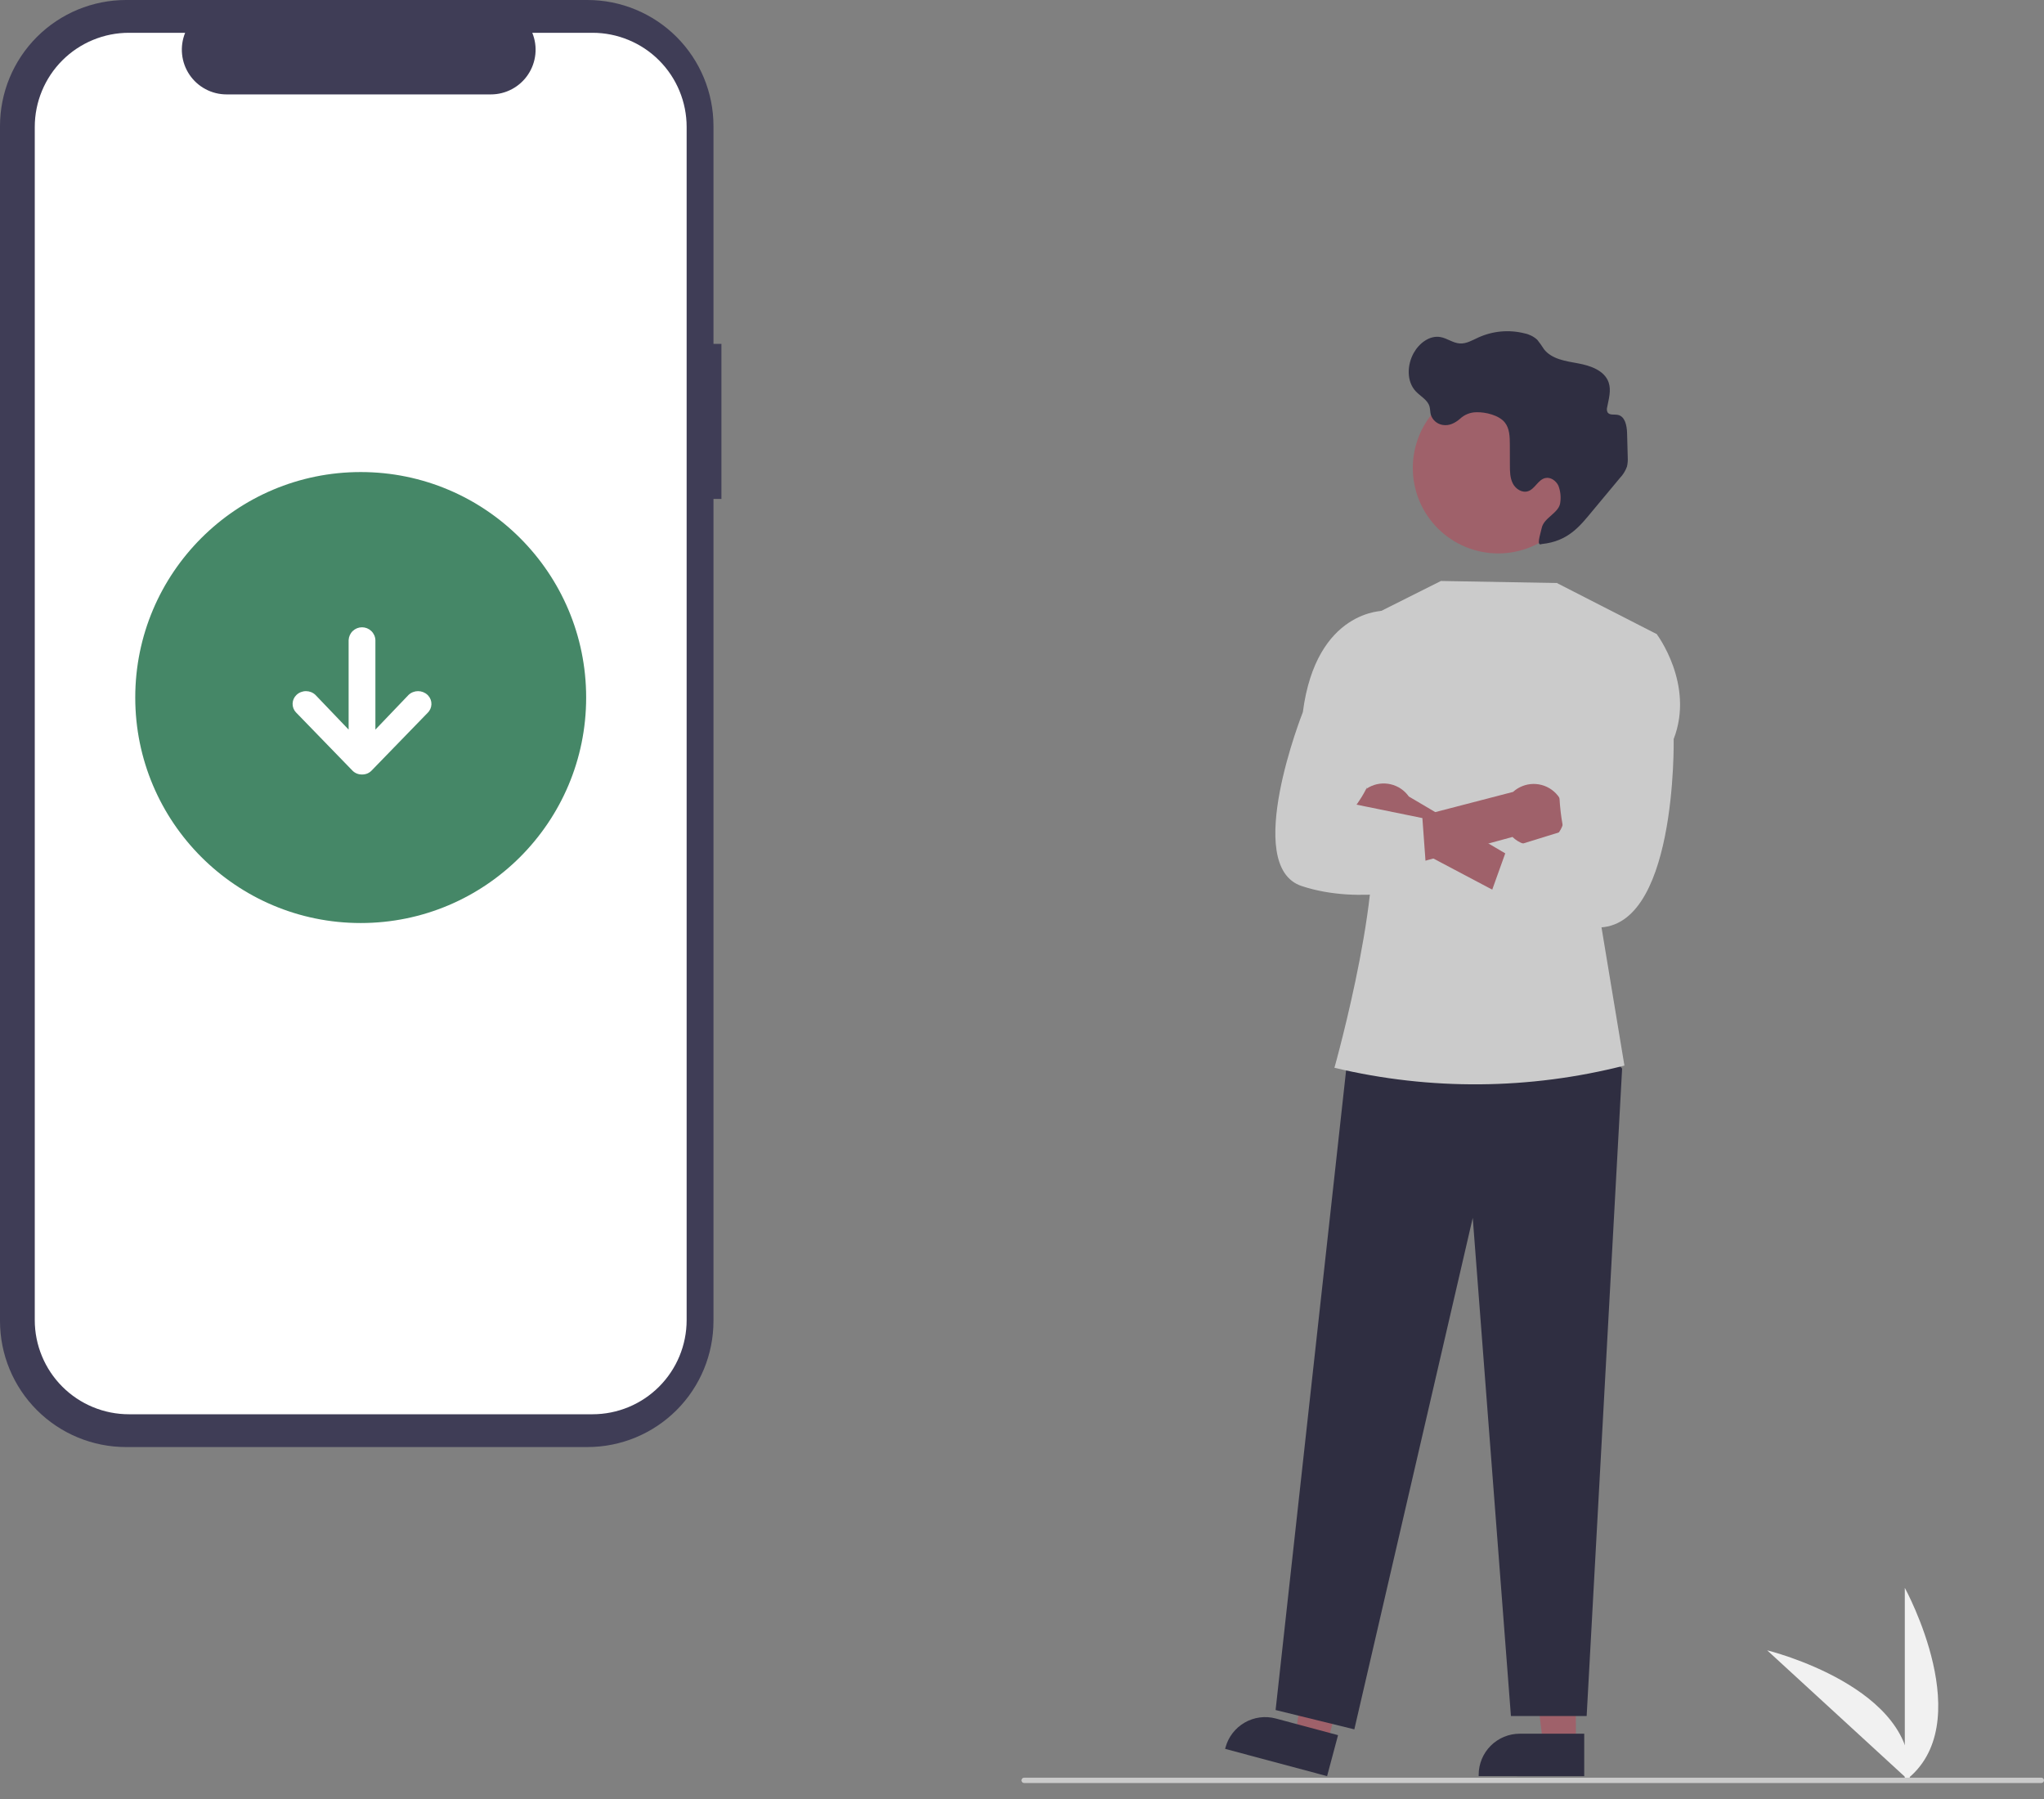 <svg width="100" height="88" viewBox="0 0 100 88" fill="none" xmlns="http://www.w3.org/2000/svg">
    <rect x="0" y="0" width="100" height="88" fill="#808080" stroke="none"/>
    <g clip-path="url(#clip0_337_59854)">
        <path d="M93.19 87.119V77.671C93.19 77.671 96.872 84.369 93.19 87.119Z" fill="#F1F1F1"/>
        <path d="M93.418 87.118L86.457 80.728C86.457 80.728 93.882 82.545 93.418 87.118Z" fill="#F1F1F1"/>
        <path d="M35.295 16.821H34.906V6.167C34.906 4.531 34.256 2.963 33.1 1.806C31.943 0.65 30.375 2.96495e-05 28.739 2.86102e-05H6.167C5.357 2.67234e-05 4.555 0.16 3.807 0.469C3.059 0.779 2.379 1.234 1.806 1.806C1.234 2.379 0.779 3.059 0.469 3.807C0.16 4.555 1.37223e-06 5.357 0 6.167V64.618C-1.38567e-06 66.253 0.65 67.822 1.806 68.978C2.963 70.134 4.531 70.784 6.166 70.784H28.739C30.375 70.784 31.943 70.134 33.1 68.978C34.256 67.822 34.906 66.253 34.906 64.618V24.405H35.295V16.821Z" fill="#3F3D56"/>
        <path d="M28.988 1.604H26.041C26.177 1.937 26.229 2.297 26.192 2.654C26.155 3.011 26.032 3.353 25.831 3.651C25.631 3.949 25.361 4.193 25.044 4.361C24.728 4.53 24.374 4.618 24.016 4.618H11.084C10.725 4.618 10.372 4.53 10.055 4.361C9.739 4.193 9.468 3.949 9.268 3.651C9.068 3.353 8.944 3.011 8.908 2.654C8.871 2.297 8.923 1.937 9.058 1.604H6.306C5.702 1.604 5.103 1.723 4.544 1.955C3.985 2.186 3.478 2.525 3.05 2.953C2.622 3.381 2.283 3.888 2.052 4.447C1.82 5.006 1.701 5.605 1.701 6.209V64.575C1.701 65.18 1.82 65.778 2.052 66.337C2.283 66.896 2.622 67.403 3.05 67.831C3.478 68.259 3.985 68.598 4.544 68.829C5.103 69.061 5.701 69.18 6.306 69.18H28.988C30.209 69.18 31.381 68.695 32.244 67.831C33.108 66.967 33.593 65.796 33.593 64.575V64.575V6.209C33.593 5.605 33.474 5.006 33.242 4.447C33.011 3.888 32.672 3.381 32.244 2.953C31.817 2.525 31.309 2.186 30.75 1.955C30.191 1.723 29.593 1.604 28.988 1.604V1.604Z" fill="white"/>
        <path d="M17.647 45.151C23.739 45.151 28.677 40.213 28.677 34.121C28.677 28.03 23.739 23.091 17.647 23.091C11.556 23.091 6.617 28.03 6.617 34.121C6.617 40.213 11.556 45.151 17.647 45.151Z" fill="#458767"/>
        <path d="M20.916 34.875L18.173 37.7C18.113 37.761 18.042 37.808 17.963 37.84C17.885 37.871 17.8 37.886 17.716 37.885H17.707C17.622 37.886 17.537 37.871 17.459 37.839C17.38 37.808 17.308 37.76 17.248 37.7L14.507 34.875C14.497 34.865 14.487 34.855 14.478 34.846C14.368 34.729 14.31 34.573 14.315 34.413C14.321 34.252 14.389 34.101 14.507 33.991C14.632 33.873 14.797 33.808 14.969 33.808C15.141 33.808 15.306 33.873 15.431 33.991L17.056 35.689V31.311C17.064 31.142 17.136 30.983 17.258 30.866C17.38 30.749 17.542 30.684 17.711 30.684C17.88 30.684 18.042 30.749 18.164 30.866C18.286 30.983 18.359 31.142 18.366 31.311V35.689L19.99 33.991C20.115 33.873 20.281 33.808 20.453 33.808C20.625 33.808 20.79 33.873 20.916 33.991C20.925 34 20.934 34.009 20.945 34.02C21.054 34.137 21.112 34.293 21.107 34.453C21.101 34.614 21.033 34.765 20.916 34.875V34.875Z" fill="white"/>
        <path d="M77.097 85.329L75.496 85.329L74.734 79.153L77.098 79.153L77.097 85.329Z" fill="#9F616A"/>
        <path d="M77.506 86.882L72.342 86.881V86.816C72.342 86.283 72.554 85.772 72.931 85.395C73.308 85.018 73.819 84.806 74.352 84.806H74.352L77.506 84.806L77.506 86.882Z" fill="#2F2E41"/>
        <path d="M64.932 85.276L63.385 84.863L64.245 78.699L66.528 79.31L64.932 85.276Z" fill="#9F616A"/>
        <path d="M64.926 86.882L59.938 85.548L59.954 85.485C60.092 84.97 60.429 84.531 60.89 84.264C61.352 83.997 61.9 83.925 62.415 84.062L62.415 84.062L65.462 84.877L64.926 86.882Z" fill="#2F2E41"/>
        <path d="M78.019 50.714L79.36 52.273L77.625 83.94H73.92L72.052 59.573L66.259 84.593L62.407 83.648L65.91 51.87L78.019 50.714Z" fill="#2F2E41"/>
        <path d="M66.805 30.27L70.495 28.419L76.168 28.519L81.051 31.017L78.273 44.89L79.473 52.124H79.473C74.835 53.307 69.979 53.347 65.322 52.24L65.285 52.232C65.285 52.232 68.043 42.446 66.869 39.46L66.805 30.27Z" fill="#CBCBCB"/>
        <path d="M77.479 22.876C77.475 21.768 77.031 20.708 76.246 19.927C75.461 19.146 74.398 18.709 73.291 18.711C72.184 18.713 71.123 19.154 70.34 19.938C69.558 20.722 69.119 21.784 69.119 22.891C69.119 23.998 69.558 25.06 70.34 25.844C71.123 26.628 72.184 27.069 73.291 27.071C74.398 27.073 75.461 26.636 76.246 25.855C77.031 25.074 77.475 24.014 77.479 22.907C77.479 22.896 77.479 22.886 77.479 22.876Z" fill="#9F616A"/>
        <path d="M71.427 20.487C71.644 20.283 71.929 20.168 72.226 20.165C72.673 20.15 73.342 20.309 73.626 20.672C73.855 20.964 73.866 21.365 73.867 21.736L73.87 22.76C73.87 23.062 73.874 23.378 74.012 23.648C74.149 23.918 74.465 24.122 74.753 24.03C75.096 23.921 75.246 23.467 75.596 23.385C75.859 23.323 76.128 23.515 76.243 23.759C76.34 24.012 76.372 24.286 76.337 24.554C76.304 25.09 75.535 25.303 75.426 25.829C75.363 26.133 75.143 26.739 75.426 26.612C76.732 26.482 77.306 25.719 77.903 25.001L79.252 23.381C79.406 23.22 79.524 23.029 79.599 22.819C79.632 22.672 79.644 22.521 79.635 22.371C79.627 21.968 79.616 21.566 79.602 21.163C79.589 20.812 79.501 20.368 79.156 20.296C78.977 20.258 78.74 20.324 78.646 20.167C78.61 20.089 78.604 20 78.629 19.918C78.706 19.516 78.834 19.096 78.701 18.709C78.502 18.125 77.815 17.886 77.208 17.775C76.602 17.665 75.92 17.571 75.539 17.085C75.438 16.924 75.327 16.769 75.208 16.62C75.033 16.461 74.819 16.353 74.587 16.307C73.834 16.116 73.038 16.187 72.33 16.507C72.037 16.641 71.742 16.821 71.42 16.801C71.085 16.78 70.799 16.544 70.469 16.487C69.936 16.395 69.426 16.794 69.163 17.267C68.837 17.854 68.807 18.657 69.267 19.145C69.497 19.389 69.84 19.556 69.935 19.877C69.974 20.007 69.965 20.148 69.999 20.28C70.039 20.411 70.115 20.528 70.219 20.618C70.323 20.708 70.45 20.766 70.585 20.787C70.912 20.84 71.187 20.691 71.427 20.487Z" fill="#2F2E41"/>
        <path d="M66.296 40.385C66.375 40.589 66.499 40.773 66.657 40.924C66.815 41.075 67.004 41.19 67.212 41.26C67.419 41.33 67.639 41.354 67.857 41.33C68.074 41.305 68.284 41.234 68.471 41.12L75.962 45.08L76.205 43.255L68.925 38.962C68.713 38.661 68.398 38.448 68.039 38.364C67.68 38.28 67.303 38.33 66.979 38.506C66.655 38.681 66.406 38.969 66.281 39.315C66.155 39.662 66.16 40.042 66.296 40.385V40.385Z" fill="#9F616A"/>
        <path d="M76.279 40.7C76.157 40.882 75.996 41.035 75.809 41.147C75.621 41.26 75.412 41.331 75.194 41.354C74.976 41.377 74.756 41.352 74.549 41.281C74.342 41.209 74.153 41.094 73.996 40.941L65.82 43.166L65.891 40.85L74.024 38.737C74.297 38.49 74.652 38.351 75.02 38.347C75.389 38.344 75.746 38.475 76.024 38.717C76.302 38.959 76.481 39.295 76.528 39.66C76.575 40.026 76.487 40.396 76.279 40.7V40.7Z" fill="#9F616A"/>
        <path d="M79.457 31.117L81.051 31.017C81.051 31.017 82.917 33.48 81.882 36.153C81.882 36.153 82.061 45.753 77.927 45.358C73.793 44.964 72.487 44.964 72.487 44.964L73.728 41.503L76.504 40.646C76.504 40.646 75.649 36.871 77.268 35.301L79.457 31.117Z" fill="#CBCBCB"/>
        <path d="M67.945 31.033L67.72 29.878C67.72 29.878 64.397 29.8 63.74 34.835C63.74 34.835 60.752 42.37 63.681 43.341C66.609 44.311 69.831 43.341 69.831 43.341L69.588 40.017L66.366 39.36C66.366 39.36 68.031 37.206 67.124 35.338L67.945 31.033Z" fill="#CBCBCB"/>
        <path d="M99.869 87.218H50.104C50.07 87.218 50.036 87.205 50.012 87.18C49.987 87.156 49.974 87.122 49.974 87.088C49.974 87.053 49.987 87.02 50.012 86.995C50.036 86.971 50.07 86.957 50.104 86.957H99.869C99.904 86.957 99.937 86.971 99.962 86.995C99.986 87.02 100 87.053 100 87.088C100 87.122 99.986 87.156 99.962 87.18C99.937 87.205 99.904 87.218 99.869 87.218Z" fill="#CBCBCB"/>
    </g>
    <defs>
        <clipPath id="clip0_337_59854">
            <rect width="100" height="87.218" fill="white"/>
        </clipPath>
    </defs>
</svg>
